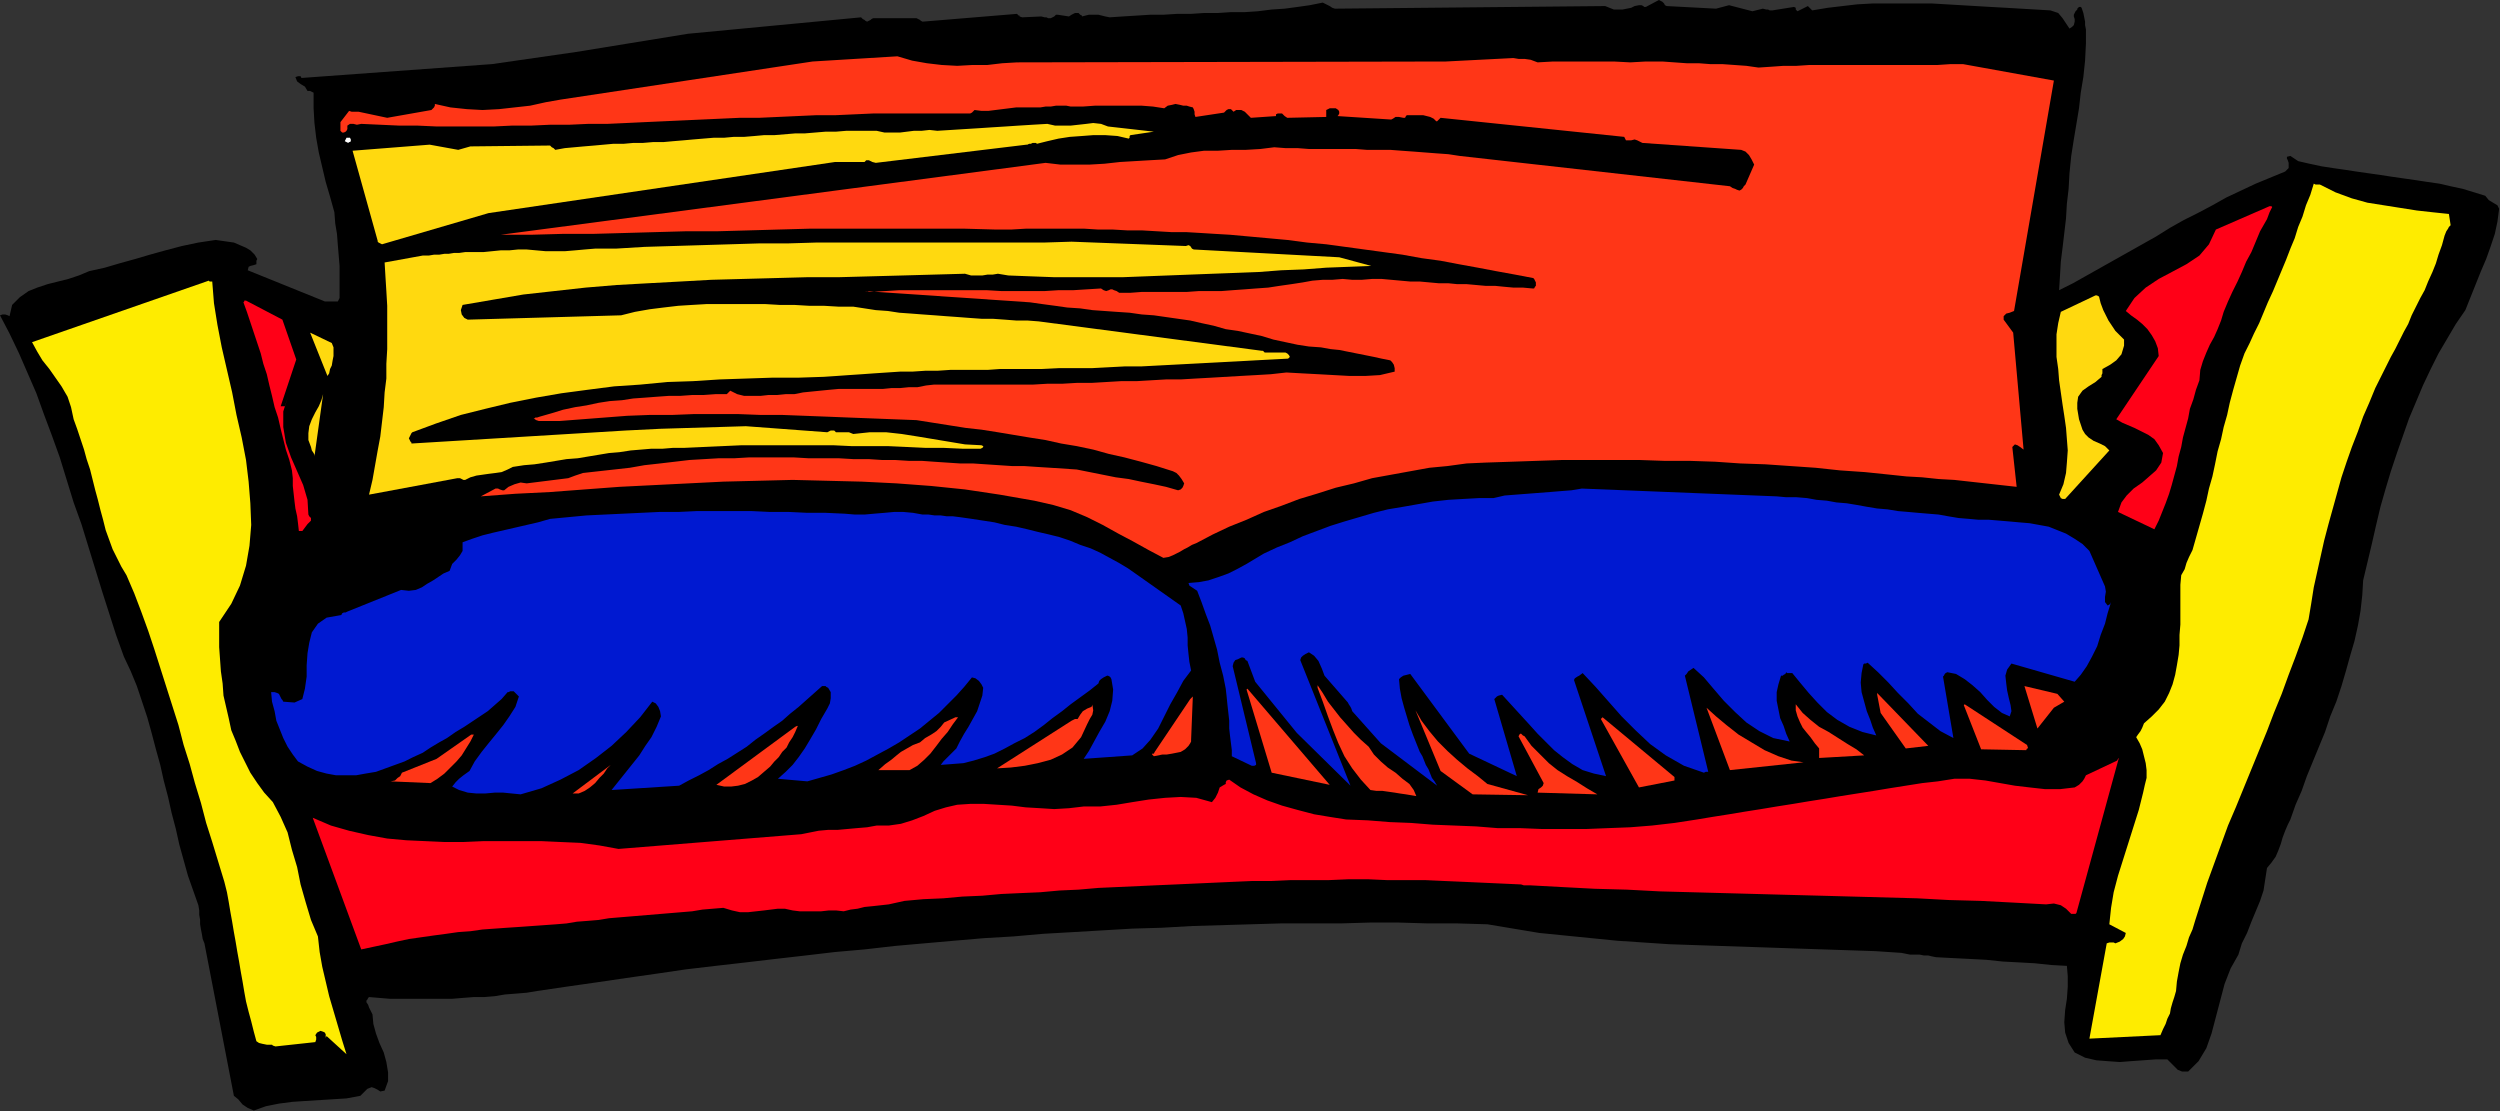 <?xml version="1.0" encoding="UTF-8" standalone="no"?>
<svg
   xmlns:dc="http://purl.org/dc/elements/1.1/"
   xmlns:cc="http://creativecommons.org/ns#"
   xmlns:rdf="http://www.w3.org/1999/02/22-rdf-syntax-ns#"
   xmlns:svg="http://www.w3.org/2000/svg"
   xmlns="http://www.w3.org/2000/svg"
   xmlns:sodipodi="http://sodipodi.sourceforge.net/DTD/sodipodi-0.dtd"
   xmlns:inkscape="http://www.inkscape.org/namespaces/inkscape"
   version="1.0"
   width="73.304mm"
   height="32.588mm"
   id="svg67"
   sodipodi:docname="AD000082.WMF">
  <rect width="100%" height="100%" fill="#333333" stroke="none"/>
  <sodipodi:namedview
     pagecolor="#ffffff"
     bordercolor="#666666"
     borderopacity="1"
     objecttolerance="10"
     gridtolerance="10"
     guidetolerance="10"
     inkscape:pageopacity="0"
     inkscape:pageshadow="2"
     inkscape:window-width="640"
     inkscape:window-height="480"
     id="namedview69" />
  <defs
     id="defs3">
    <pattern
       id="WMFhbasepattern"
       patternUnits="userSpaceOnUse"
       width="6"
       height="6"
       x="0"
       y="0" />
  </defs>
  <path
     style="fill:#000000;fill-rule:evenodd;fill-opacity:1;stroke:none;"
     d="  M 230.4,0.768   L 230.304,0.864   L 230.208,0.96   L 230.208,1.056   L 230.016,1.248   L 229.92,1.44   L 229.824,1.632   L 229.824,1.824   L 229.92,2.112   L 229.92,2.4   L 229.824,2.784   L 229.632,2.976   L 229.344,3.168   L 228.96,2.592   L 228.576,2.016   L 228.096,1.44   L 227.232,1.152   L 225.6,1.056   L 223.968,0.96   L 222.336,0.864   L 220.608,0.768   L 218.976,0.672   L 217.344,0.576   L 215.712,0.48   L 214.08,0.384   L 212.448,0.384   L 210.816,0.384   L 209.184,0.384   L 207.552,0.384   L 205.824,0.48   L 204.192,0.672   L 202.56,0.864   L 200.832,1.152   L 200.736,1.056   L 200.64,0.96   L 200.544,0.864   L 200.352,0.672   L 199.2,1.248   L 199.104,1.152   L 199.008,1.056   L 199.008,0.864   L 198.816,0.768   L 196.416,1.152   L 196.128,1.152   L 195.936,1.056   L 195.744,1.056   L 195.36,0.96   L 194.208,1.248   L 191.616,0.576   L 190.176,0.96   L 184.704,0.672   L 184.512,0.576   L 184.416,0.384   L 184.224,0.192   L 183.84,0   L 182.4,0.768   L 182.208,0.768   L 182.112,0.672   L 181.92,0.576   L 181.632,0.576   L 181.152,0.672   L 180.768,0.864   L 180.288,0.96   L 179.808,1.056   L 179.328,1.056   L 178.848,1.056   L 178.368,0.864   L 177.888,0.672   L 147.936,0.96   L 147.648,0.864   L 147.36,0.672   L 146.976,0.48   L 146.592,0.288   L 145.152,0.576   L 143.808,0.768   L 142.368,0.96   L 140.928,1.056   L 139.392,1.248   L 137.952,1.344   L 136.416,1.344   L 134.976,1.44   L 133.44,1.44   L 132,1.536   L 130.464,1.536   L 128.928,1.632   L 127.488,1.632   L 125.952,1.728   L 124.416,1.824   L 122.976,1.92   L 122.496,1.824   L 122.112,1.728   L 121.728,1.632   L 121.44,1.632   L 121.056,1.632   L 120.672,1.632   L 120.288,1.728   L 119.904,1.824   L 119.904,1.728   L 119.712,1.632   L 119.616,1.536   L 119.52,1.44   L 119.136,1.44   L 118.944,1.536   L 118.752,1.632   L 118.464,1.824   L 117.216,1.632   L 117.024,1.632   L 116.832,1.824   L 116.64,1.92   L 116.448,2.016   L 116.16,2.016   L 115.968,1.92   L 115.776,1.92   L 115.392,1.824   L 113.28,1.92   L 112.992,1.824   L 112.992,1.728   L 112.896,1.728   L 112.704,1.536   L 102.24,2.4   L 102.048,2.304   L 101.952,2.208   L 101.76,2.112   L 101.568,2.016   L 96.768,2.016   L 96.576,2.112   L 96.48,2.208   L 96.288,2.304   L 96.096,2.4   L 95.904,2.304   L 95.808,2.208   L 95.616,2.112   L 95.424,1.92   L 76.224,3.744   L 63.84,5.76   L 54.528,7.104   L 33.408,8.64   L 33.312,8.448   L 33.12,8.448   L 33.024,8.448   L 32.736,8.544   L 32.928,9.024   L 33.312,9.312   L 33.792,9.6   L 34.08,10.08   L 34.176,10.08   L 34.368,10.08   L 34.56,10.176   L 34.752,10.272   L 34.752,12   L 34.848,13.632   L 35.04,15.264   L 35.328,16.896   L 35.712,18.528   L 36.096,20.16   L 36.576,21.792   L 37.056,23.52   L 37.152,24.768   L 37.344,25.92   L 37.44,27.168   L 37.536,28.32   L 37.632,29.472   L 37.632,30.624   L 37.632,31.776   L 37.632,33.024   L 37.44,33.408   L 37.056,33.408   L 36.48,33.408   L 36,33.408   L 27.456,29.952   L 27.552,29.568   L 27.744,29.472   L 28.128,29.376   L 28.416,29.28   L 28.416,29.184   L 28.416,29.088   L 28.416,28.896   L 28.512,28.704   L 28.224,28.224   L 27.744,27.744   L 27.264,27.456   L 26.592,27.168   L 25.92,26.88   L 25.248,26.784   L 24.576,26.688   L 23.904,26.592   L 21.984,26.88   L 20.16,27.264   L 18.336,27.744   L 16.608,28.224   L 14.976,28.704   L 13.248,29.184   L 11.616,29.664   L 9.888,30.048   L 8.736,30.528   L 7.584,30.912   L 6.432,31.2   L 5.28,31.488   L 4.128,31.872   L 3.168,32.256   L 2.208,32.928   L 1.344,33.792   L 1.056,35.04   L 0.864,34.944   L 0.576,34.848   L 0.288,34.848   L 0,34.944   L 1.056,36.96   L 2.112,39.168   L 3.072,41.376   L 4.032,43.584   L 4.896,45.984   L 5.76,48.288   L 6.624,50.688   L 7.392,53.184   L 8.16,55.68   L 9.024,58.08   L 9.792,60.576   L 10.56,63.072   L 11.328,65.568   L 12.096,67.968   L 12.864,70.368   L 13.728,72.768   L 14.496,74.4   L 15.168,76.032   L 15.744,77.76   L 16.32,79.488   L 16.8,81.216   L 17.28,83.04   L 17.76,84.768   L 18.144,86.496   L 18.624,88.32   L 19.008,90.048   L 19.488,91.872   L 19.872,93.6   L 20.352,95.328   L 20.832,97.056   L 21.408,98.688   L 21.984,100.32   L 22.08,100.896   L 22.08,101.376   L 22.176,101.952   L 22.176,102.432   L 22.272,103.008   L 22.368,103.488   L 22.464,104.064   L 22.656,104.544   L 25.92,121.44   L 26.4,121.824   L 26.88,122.4   L 27.456,122.784   L 28.128,123.072   L 29.472,122.592   L 30.912,122.304   L 32.352,122.112   L 33.792,122.016   L 35.328,121.92   L 36.864,121.824   L 38.4,121.728   L 39.936,121.44   L 40.128,121.248   L 40.416,120.96   L 40.704,120.672   L 41.184,120.48   L 41.472,120.576   L 41.856,120.768   L 42.144,120.96   L 42.624,120.864   L 43.008,119.808   L 43.008,118.848   L 42.816,117.696   L 42.528,116.64   L 42.048,115.584   L 41.664,114.528   L 41.376,113.472   L 41.28,112.416   L 41.088,112.032   L 40.896,111.648   L 40.8,111.36   L 40.608,111.072   L 40.608,110.88   L 40.704,110.784   L 40.8,110.592   L 40.896,110.496   L 42.048,110.592   L 43.2,110.688   L 44.352,110.688   L 45.504,110.688   L 46.656,110.688   L 47.808,110.688   L 48.96,110.688   L 50.112,110.688   L 51.264,110.592   L 52.512,110.496   L 53.664,110.496   L 54.816,110.4   L 55.968,110.208   L 57.216,110.112   L 58.368,110.016   L 59.52,109.824   L 62.784,109.344   L 66.144,108.864   L 69.408,108.384   L 72.768,107.904   L 76.032,107.424   L 79.296,107.04   L 82.656,106.656   L 85.92,106.272   L 89.28,105.888   L 92.544,105.504   L 95.808,105.216   L 99.168,104.832   L 102.432,104.544   L 105.696,104.256   L 109.056,103.968   L 112.32,103.776   L 115.584,103.488   L 118.944,103.296   L 122.208,103.104   L 125.472,102.912   L 128.736,102.816   L 132.096,102.624   L 135.36,102.528   L 138.624,102.432   L 141.888,102.336   L 145.152,102.336   L 148.512,102.336   L 151.776,102.24   L 155.04,102.24   L 158.304,102.336   L 161.568,102.336   L 164.832,102.432   L 167.712,102.912   L 170.592,103.392   L 173.472,103.68   L 176.352,103.968   L 179.232,104.256   L 182.112,104.448   L 184.992,104.64   L 187.776,104.736   L 190.656,104.832   L 193.536,104.928   L 196.416,105.024   L 199.2,105.12   L 202.08,105.216   L 204.96,105.312   L 207.84,105.408   L 210.72,105.6   L 211.2,105.696   L 211.68,105.792   L 212.256,105.792   L 212.736,105.792   L 213.216,105.888   L 213.696,105.888   L 214.08,105.984   L 214.56,106.08   L 216.384,106.176   L 218.304,106.272   L 220.128,106.368   L 221.952,106.56   L 223.776,106.656   L 225.504,106.752   L 227.328,106.944   L 229.056,107.04   L 229.152,108.192   L 229.152,109.344   L 229.056,110.688   L 228.864,111.936   L 228.768,113.28   L 228.864,114.432   L 229.248,115.584   L 229.92,116.64   L 231.072,117.216   L 232.32,117.504   L 233.568,117.6   L 234.912,117.696   L 236.16,117.6   L 237.504,117.504   L 238.848,117.408   L 240.192,117.408   L 240.576,117.792   L 240.96,118.176   L 241.344,118.56   L 241.824,118.752   L 241.92,118.752   L 242.208,118.752   L 242.4,118.752   L 242.496,118.752   L 243.648,117.6   L 244.512,116.16   L 245.088,114.528   L 245.568,112.704   L 246.048,110.88   L 246.528,109.056   L 247.2,107.328   L 248.064,105.792   L 248.448,104.544   L 249.024,103.392   L 249.504,102.144   L 249.984,100.992   L 250.464,99.84   L 250.848,98.688   L 251.04,97.44   L 251.232,96.192   L 251.712,95.616   L 252.192,94.944   L 252.48,94.272   L 252.768,93.504   L 252.96,92.832   L 253.248,92.064   L 253.536,91.392   L 253.824,90.816   L 254.4,89.184   L 255.072,87.648   L 255.648,86.016   L 256.32,84.384   L 256.992,82.752   L 257.664,81.12   L 258.24,79.392   L 258.912,77.76   L 259.488,76.032   L 259.968,74.4   L 260.448,72.672   L 260.928,71.04   L 261.312,69.312   L 261.6,67.68   L 261.792,65.952   L 261.888,64.32   L 262.368,62.304   L 262.848,60.288   L 263.328,58.176   L 263.808,56.16   L 264.384,54.144   L 264.96,52.224   L 265.632,50.208   L 266.304,48.288   L 266.976,46.368   L 267.744,44.544   L 268.512,42.72   L 269.376,40.896   L 270.24,39.168   L 271.2,37.536   L 272.16,35.904   L 273.216,34.368   L 273.792,32.928   L 274.368,31.488   L 274.944,30.048   L 275.52,28.704   L 276,27.36   L 276.48,25.92   L 276.768,24.576   L 276.96,23.136   L 276.768,22.752   L 276.288,22.464   L 275.808,22.176   L 275.424,21.696   L 274.176,21.312   L 272.928,20.928   L 271.584,20.64   L 270.336,20.352   L 268.992,20.16   L 267.744,19.968   L 266.4,19.776   L 265.056,19.584   L 263.808,19.392   L 262.464,19.2   L 261.12,19.008   L 259.872,18.816   L 258.528,18.624   L 257.28,18.432   L 255.936,18.144   L 254.688,17.856   L 254.4,17.664   L 254.112,17.472   L 253.824,17.28   L 253.44,17.376   L 253.44,17.568   L 253.536,17.76   L 253.632,18.048   L 253.632,18.336   L 253.632,18.528   L 253.632,18.624   L 253.44,18.816   L 253.248,19.008   L 251.616,19.68   L 249.984,20.352   L 248.352,21.12   L 246.72,21.888   L 245.184,22.752   L 243.552,23.616   L 242.016,24.384   L 240.48,25.248   L 238.944,26.208   L 237.408,27.072   L 235.872,27.936   L 234.336,28.8   L 232.8,29.664   L 231.264,30.528   L 229.728,31.392   L 228.192,32.16   L 228.288,30.624   L 228.384,28.992   L 228.576,27.456   L 228.768,25.824   L 228.96,24.192   L 229.056,22.56   L 229.248,20.928   L 229.344,19.2   L 229.536,17.28   L 229.824,15.456   L 230.112,13.728   L 230.4,12   L 230.592,10.272   L 230.88,8.544   L 231.072,6.72   L 231.168,4.8   L 231.168,4.224   L 231.168,3.744   L 231.168,3.264   L 231.072,2.784   L 231.072,2.4   L 230.976,1.92   L 230.88,1.44   L 230.688,0.864   L 230.688,0.864   L 230.592,0.768   L 230.4,0.768   L 230.4,0.768  z "
     id="path5" />
  <path
     style="fill:#ff3617;fill-rule:evenodd;fill-opacity:1;stroke:none;"
     d="  M 217.536,7.104   L 216.192,7.104   L 214.752,7.2   L 213.312,7.2   L 211.968,7.2   L 210.528,7.2   L 209.088,7.2   L 207.648,7.2   L 206.208,7.2   L 204.864,7.2   L 203.424,7.2   L 201.984,7.2   L 200.544,7.2   L 199.104,7.296   L 197.664,7.296   L 196.32,7.392   L 194.88,7.488   L 193.536,7.296   L 192.192,7.2   L 190.848,7.104   L 189.504,7.104   L 188.256,7.008   L 186.912,7.008   L 185.568,6.912   L 184.224,6.816   L 182.4,6.816   L 180.672,6.912   L 178.848,6.816   L 177.216,6.816   L 175.488,6.816   L 173.76,6.816   L 172.128,6.816   L 170.4,6.912   L 169.632,6.624   L 168.96,6.528   L 168.288,6.528   L 167.712,6.432   L 160.224,6.816   L 112.704,6.912   L 111.072,7.008   L 109.44,7.2   L 107.808,7.2   L 106.08,7.296   L 104.352,7.2   L 102.72,7.008   L 101.088,6.72   L 99.456,6.24   L 90.048,6.816   L 62.112,11.04   L 60.48,11.328   L 58.752,11.712   L 57.024,11.904   L 55.296,12.096   L 53.472,12.192   L 51.744,12.096   L 49.92,11.904   L 48.192,11.52   L 48.192,11.712   L 48.096,11.904   L 48,12   L 47.808,12.192   L 42.912,13.056   L 39.744,12.384   L 39.456,12.384   L 39.264,12.384   L 38.976,12.384   L 38.688,12.288   L 37.728,13.536   L 37.728,13.824   L 37.728,14.016   L 37.728,14.208   L 37.728,14.496   L 37.824,14.592   L 37.92,14.688   L 38.112,14.688   L 38.304,14.592   L 38.4,14.496   L 38.496,14.304   L 38.496,14.112   L 38.496,13.92   L 38.784,13.728   L 39.168,13.728   L 39.552,13.824   L 40.032,13.728   L 42.144,13.824   L 44.256,13.92   L 46.272,13.92   L 48.384,14.016   L 50.496,14.016   L 52.608,14.016   L 54.72,14.016   L 56.736,13.92   L 58.848,13.92   L 60.96,13.824   L 63.072,13.824   L 65.184,13.728   L 67.296,13.728   L 69.408,13.632   L 71.424,13.536   L 73.536,13.44   L 75.648,13.344   L 77.76,13.248   L 79.872,13.152   L 81.984,13.056   L 84.096,13.056   L 86.208,12.96   L 88.32,12.864   L 90.432,12.768   L 92.544,12.768   L 94.656,12.672   L 96.768,12.576   L 98.88,12.576   L 100.992,12.576   L 103.104,12.576   L 105.216,12.576   L 107.328,12.576   L 107.52,12.576   L 107.712,12.48   L 107.808,12.384   L 108,12.192   L 108.768,12.288   L 109.536,12.288   L 110.304,12.192   L 111.072,12.096   L 111.84,12   L 112.608,11.904   L 113.28,11.904   L 114.048,11.904   L 114.624,11.904   L 115.296,11.904   L 115.872,11.808   L 116.448,11.808   L 117.024,11.712   L 117.6,11.712   L 118.176,11.712   L 118.656,11.808   L 120,11.808   L 121.344,11.712   L 122.688,11.712   L 124.032,11.712   L 125.28,11.712   L 126.528,11.712   L 127.776,11.808   L 129.024,12   L 129.408,11.712   L 129.888,11.616   L 130.272,11.52   L 130.752,11.616   L 131.136,11.712   L 131.52,11.712   L 131.808,11.808   L 132.192,11.904   L 132.288,12.096   L 132.384,12.384   L 132.384,12.672   L 132.48,12.96   L 135.648,12.48   L 135.744,12.384   L 135.84,12.288   L 135.936,12.192   L 136.128,12.096   L 136.416,12.096   L 136.608,12.288   L 136.704,12.384   L 136.992,12.192   L 137.568,12.192   L 137.952,12.384   L 138.24,12.672   L 138.624,13.056   L 141.408,12.864   L 141.408,12.672   L 141.6,12.576   L 141.696,12.576   L 141.984,12.576   L 142.08,12.576   L 142.176,12.672   L 142.368,12.864   L 142.656,13.056   L 146.976,12.96   L 146.976,12.768   L 146.976,12.576   L 146.976,12.384   L 146.976,12.192   L 147.36,12   L 147.744,12   L 148.032,12   L 148.32,12.192   L 148.416,12.384   L 148.416,12.576   L 148.32,12.768   L 148.224,12.864   L 154.176,13.248   L 154.368,13.152   L 154.656,12.96   L 155.04,12.96   L 155.52,13.056   L 155.712,13.056   L 155.808,12.864   L 155.904,12.768   L 156.096,12.768   L 156.48,12.768   L 156.96,12.768   L 157.344,12.768   L 157.728,12.768   L 158.112,12.864   L 158.496,12.96   L 158.88,13.152   L 159.168,13.44   L 159.264,13.44   L 159.36,13.344   L 159.552,13.152   L 159.648,13.056   L 180,15.168   L 180.192,15.552   L 180.48,15.552   L 180.768,15.552   L 181.152,15.456   L 181.44,15.552   L 181.632,15.648   L 181.824,15.744   L 182.016,15.84   L 192.96,16.608   L 193.44,16.8   L 193.824,17.184   L 194.112,17.664   L 194.4,18.24   L 193.44,20.448   L 193.248,20.64   L 193.152,20.832   L 192.96,21.024   L 192.768,21.12   L 192.48,21.024   L 192.288,20.928   L 192,20.832   L 191.712,20.64   L 161.76,17.28   L 160.512,17.088   L 159.168,16.992   L 157.92,16.896   L 156.672,16.8   L 155.328,16.704   L 154.08,16.608   L 152.832,16.608   L 151.488,16.608   L 150.24,16.512   L 148.992,16.512   L 147.648,16.512   L 146.4,16.512   L 145.056,16.512   L 143.808,16.416   L 142.464,16.416   L 141.216,16.32   L 139.68,16.512   L 138.048,16.608   L 136.512,16.608   L 134.976,16.704   L 133.44,16.704   L 132,16.896   L 130.56,17.184   L 129.12,17.664   L 127.392,17.76   L 125.76,17.856   L 124.128,17.952   L 122.4,18.144   L 120.768,18.24   L 119.136,18.24   L 117.504,18.24   L 115.872,18.048   L 55.488,26.016   L 58.848,26.016   L 62.304,25.92   L 65.664,25.92   L 69.12,25.824   L 72.48,25.728   L 75.936,25.632   L 79.392,25.632   L 82.848,25.536   L 86.208,25.44   L 89.664,25.344   L 93.12,25.344   L 96.576,25.344   L 100.032,25.344   L 103.488,25.344   L 106.944,25.344   L 110.4,25.44   L 112.032,25.44   L 113.664,25.344   L 115.296,25.344   L 116.928,25.344   L 118.56,25.344   L 120.192,25.344   L 121.728,25.44   L 123.36,25.44   L 124.992,25.536   L 126.624,25.536   L 128.256,25.632   L 129.888,25.728   L 131.52,25.728   L 133.152,25.824   L 134.688,25.92   L 136.32,26.016   L 138.432,26.208   L 140.544,26.4   L 142.656,26.592   L 144.864,26.88   L 146.976,27.072   L 149.088,27.36   L 151.2,27.648   L 153.312,27.936   L 155.424,28.224   L 157.536,28.608   L 159.648,28.896   L 161.664,29.28   L 163.776,29.664   L 165.792,30.048   L 167.904,30.432   L 169.92,30.816   L 170.016,30.912   L 170.112,31.104   L 170.208,31.296   L 170.208,31.584   L 170.208,31.68   L 170.112,31.776   L 170.016,31.968   L 169.824,31.968   L 168.768,31.872   L 167.712,31.872   L 166.656,31.776   L 165.696,31.68   L 164.64,31.68   L 163.584,31.584   L 162.528,31.488   L 161.472,31.488   L 160.512,31.392   L 159.456,31.392   L 158.4,31.296   L 157.344,31.2   L 156.288,31.2   L 155.232,31.104   L 154.176,31.008   L 153.12,30.912   L 152.064,30.912   L 150.912,31.008   L 149.856,31.008   L 148.8,30.912   L 147.648,31.008   L 146.592,31.008   L 145.44,31.104   L 144.384,31.296   L 143.136,31.488   L 141.792,31.68   L 140.544,31.872   L 139.2,31.968   L 137.952,32.064   L 136.608,32.16   L 135.36,32.256   L 134.112,32.256   L 132.864,32.256   L 131.52,32.352   L 130.272,32.352   L 129.024,32.352   L 127.776,32.352   L 126.528,32.352   L 125.28,32.448   L 124.032,32.448   L 123.744,32.256   L 123.456,32.16   L 123.264,32.064   L 123.072,32.064   L 122.88,32.16   L 122.592,32.256   L 122.304,32.16   L 122.016,31.968   L 120.48,32.064   L 118.944,32.16   L 117.312,32.16   L 115.776,32.256   L 114.144,32.256   L 112.608,32.256   L 110.976,32.256   L 109.344,32.16   L 107.712,32.16   L 106.176,32.16   L 104.544,32.16   L 102.912,32.16   L 101.28,32.16   L 99.648,32.16   L 98.112,32.256   L 96.48,32.352   L 96.288,32.352   L 96.096,32.256   L 95.904,32.256   L 95.808,32.256   L 114.144,33.504   L 115.488,33.696   L 116.928,33.888   L 118.272,34.08   L 119.712,34.176   L 121.056,34.368   L 122.4,34.464   L 123.744,34.56   L 125.184,34.656   L 126.528,34.848   L 127.872,34.944   L 129.216,35.136   L 130.56,35.328   L 131.904,35.52   L 133.152,35.808   L 134.496,36.096   L 135.84,36.48   L 137.184,36.672   L 138.528,36.96   L 139.872,37.248   L 141.12,37.632   L 142.464,37.92   L 143.808,38.208   L 145.056,38.4   L 146.4,38.496   L 147.456,38.688   L 148.416,38.784   L 149.376,38.976   L 150.336,39.168   L 151.296,39.36   L 152.256,39.552   L 153.12,39.744   L 154.08,39.936   L 154.272,40.128   L 154.464,40.416   L 154.56,40.8   L 154.56,41.184   L 152.928,41.568   L 151.296,41.664   L 149.568,41.664   L 147.84,41.568   L 146.112,41.472   L 144.288,41.376   L 142.56,41.28   L 140.832,41.472   L 139.2,41.568   L 137.472,41.664   L 135.84,41.76   L 134.208,41.856   L 132.48,41.952   L 130.848,42.048   L 129.216,42.048   L 127.584,42.144   L 125.952,42.24   L 124.224,42.24   L 122.592,42.336   L 120.96,42.432   L 119.328,42.432   L 117.696,42.528   L 116.064,42.528   L 114.432,42.624   L 112.992,42.624   L 111.648,42.624   L 110.304,42.624   L 108.96,42.624   L 107.52,42.624   L 106.176,42.624   L 104.832,42.624   L 103.488,42.624   L 102.624,42.72   L 101.664,42.912   L 100.704,42.912   L 99.744,43.008   L 98.784,43.008   L 97.824,43.104   L 96.864,43.104   L 95.904,43.104   L 94.848,43.104   L 93.888,43.104   L 92.928,43.104   L 91.872,43.2   L 90.912,43.296   L 89.952,43.392   L 88.992,43.488   L 88.032,43.68   L 87.072,43.68   L 86.112,43.776   L 85.152,43.776   L 84.288,43.872   L 83.328,43.872   L 82.464,43.872   L 81.696,43.68   L 80.928,43.296   L 80.832,43.392   L 80.832,43.392   L 80.736,43.488   L 80.544,43.68   L 79.296,43.68   L 77.952,43.776   L 76.704,43.776   L 75.36,43.872   L 74.112,43.872   L 72.768,43.968   L 71.52,44.064   L 70.176,44.16   L 68.928,44.352   L 67.584,44.448   L 66.336,44.64   L 64.992,44.928   L 63.744,45.12   L 62.4,45.408   L 61.152,45.792   L 59.808,46.176   L 59.52,46.272   L 59.328,46.272   L 59.232,46.368   L 59.136,46.368   L 59.424,46.56   L 59.712,46.656   L 60,46.656   L 60.384,46.656   L 60.768,46.656   L 61.248,46.656   L 61.632,46.656   L 62.016,46.656   L 64.512,46.464   L 67.008,46.272   L 69.504,46.08   L 72,45.984   L 74.496,45.984   L 76.896,45.888   L 79.392,45.888   L 81.792,45.888   L 84.288,45.984   L 86.688,45.984   L 89.184,46.08   L 91.68,46.176   L 94.08,46.272   L 96.576,46.368   L 99.072,46.464   L 101.568,46.56   L 103.392,46.848   L 105.216,47.136   L 107.04,47.424   L 108.768,47.616   L 110.592,47.904   L 112.32,48.192   L 114.048,48.48   L 115.872,48.768   L 117.6,49.152   L 119.328,49.44   L 121.152,49.824   L 122.88,50.304   L 124.608,50.688   L 126.432,51.168   L 128.16,51.648   L 129.984,52.224   L 130.368,52.416   L 130.656,52.704   L 130.944,53.088   L 131.232,53.568   L 131.136,53.856   L 131.04,54.048   L 130.848,54.24   L 130.56,54.336   L 129.216,53.952   L 127.872,53.664   L 126.432,53.376   L 125.088,53.088   L 123.648,52.896   L 122.208,52.608   L 120.768,52.32   L 119.328,52.032   L 117.888,51.936   L 116.448,51.84   L 114.912,51.744   L 113.472,51.648   L 112.128,51.648   L 110.688,51.552   L 109.248,51.456   L 107.808,51.36   L 106.368,51.36   L 104.928,51.264   L 103.488,51.168   L 102.144,51.072   L 100.704,51.072   L 99.168,50.976   L 97.728,50.976   L 96.288,50.88   L 94.56,50.88   L 92.928,50.784   L 91.296,50.784   L 89.568,50.784   L 87.936,50.688   L 86.304,50.688   L 84.672,50.688   L 83.04,50.688   L 81.408,50.784   L 79.68,50.784   L 78.048,50.88   L 76.416,50.976   L 74.784,51.168   L 73.152,51.36   L 71.424,51.552   L 69.792,51.84   L 68.928,51.936   L 68.064,52.032   L 67.2,52.128   L 66.336,52.224   L 65.472,52.32   L 64.608,52.416   L 63.744,52.704   L 62.976,52.992   L 58.368,53.568   L 57.696,53.472   L 57.024,53.664   L 56.352,53.952   L 55.872,54.336   L 55.68,54.336   L 55.392,54.24   L 55.2,54.144   L 54.912,54.144   L 53.28,55.008   L 57.12,54.72   L 60.96,54.528   L 64.8,54.24   L 68.64,53.952   L 72.48,53.76   L 76.32,53.568   L 80.16,53.376   L 84,53.28   L 87.84,53.184   L 91.68,53.28   L 95.52,53.376   L 99.36,53.568   L 103.2,53.856   L 106.944,54.24   L 110.784,54.816   L 114.624,55.488   L 116.736,55.968   L 118.656,56.544   L 120.48,57.312   L 122.208,58.176   L 123.936,59.136   L 125.568,60   L 127.296,60.96   L 128.928,61.824   L 129.504,61.728   L 129.984,61.536   L 130.368,61.344   L 130.752,61.152   L 131.232,60.864   L 131.616,60.672   L 132.096,60.384   L 132.576,60.192   L 134.4,59.232   L 136.224,58.368   L 138.144,57.6   L 140.064,56.736   L 141.984,56.064   L 144,55.296   L 145.92,54.72   L 148.032,54.048   L 150.048,53.568   L 152.064,52.992   L 154.176,52.608   L 156.288,52.224   L 158.4,51.84   L 160.416,51.648   L 162.528,51.36   L 164.64,51.264   L 167.52,51.168   L 170.304,51.072   L 173.184,50.976   L 175.968,50.976   L 178.848,50.976   L 181.632,50.976   L 184.416,51.072   L 187.2,51.072   L 190.08,51.168   L 192.864,51.36   L 195.648,51.456   L 198.432,51.648   L 201.216,51.84   L 203.904,52.128   L 206.688,52.32   L 209.472,52.608   L 211.296,52.8   L 213.024,52.896   L 214.848,53.088   L 216.576,53.184   L 218.304,53.376   L 220.032,53.568   L 221.76,53.76   L 223.488,53.952   L 223.008,49.536   L 223.296,49.248   L 223.584,49.344   L 223.872,49.536   L 224.256,49.824   L 223.104,36.864   L 222.048,35.424   L 222.048,35.04   L 222.336,34.752   L 222.72,34.656   L 223.2,34.464   L 227.616,8.928   L 217.536,7.104  z "
     id="path7" />
  <path
     style="fill:#ffd90f;fill-rule:evenodd;fill-opacity:1;stroke:none;"
     d="  M 122.784,14.016   L 122.016,13.728   L 121.152,13.632   L 120.384,13.728   L 119.52,13.824   L 118.656,13.92   L 117.792,13.92   L 116.928,13.92   L 116.064,13.728   L 114.432,13.824   L 112.896,13.92   L 111.456,14.016   L 109.92,14.112   L 108.48,14.208   L 106.944,14.304   L 105.408,14.4   L 103.872,14.496   L 103.008,14.4   L 102.144,14.496   L 101.28,14.496   L 100.512,14.592   L 99.744,14.688   L 98.88,14.688   L 98.016,14.688   L 97.152,14.496   L 96,14.496   L 94.848,14.496   L 93.792,14.496   L 92.64,14.592   L 91.488,14.592   L 90.336,14.688   L 89.184,14.784   L 88.128,14.784   L 86.976,14.88   L 85.824,14.976   L 84.672,14.976   L 83.616,15.072   L 82.464,15.168   L 81.312,15.168   L 80.256,15.264   L 79.104,15.264   L 77.952,15.36   L 76.8,15.456   L 75.744,15.552   L 74.592,15.648   L 73.536,15.744   L 72.384,15.744   L 71.232,15.84   L 70.176,15.84   L 69.12,15.936   L 67.968,15.936   L 66.912,16.032   L 65.856,16.128   L 64.704,16.224   L 63.648,16.32   L 62.592,16.416   L 61.536,16.608   L 61.44,16.512   L 61.344,16.416   L 61.152,16.32   L 60.96,16.128   L 52.128,16.224   L 50.784,16.608   L 47.616,16.032   L 39.072,16.704   L 41.856,26.688   L 41.856,26.784   L 41.952,26.88   L 42.144,26.976   L 42.336,27.072   L 54.144,23.616   L 92.544,17.952   L 95.808,17.952   L 96,17.76   L 96.288,17.76   L 96.672,17.952   L 97.056,18.048   L 113.76,16.032   L 113.856,16.032   L 114.048,15.936   L 114.24,15.936   L 114.432,15.84   L 114.528,15.84   L 114.624,15.84   L 114.816,15.84   L 114.912,15.936   L 116.064,15.648   L 117.312,15.36   L 118.56,15.168   L 119.904,15.072   L 121.152,14.976   L 122.496,14.976   L 123.84,15.072   L 125.088,15.36   L 125.088,15.36   L 125.184,15.264   L 125.184,15.072   L 125.28,14.976   L 127.872,14.592   L 122.784,14.016  z "
     id="path9" />
  <path
     style="fill:#feec00;fill-rule:evenodd;fill-opacity:1;stroke:none;"
     d="  M 257.088,20.448   L 256.992,20.448   L 256.8,20.448   L 256.608,20.448   L 256.416,20.352   L 256.032,21.6   L 255.552,22.752   L 255.168,24   L 254.688,25.152   L 254.304,26.4   L 253.824,27.552   L 253.344,28.8   L 252.864,29.952   L 252.384,31.104   L 251.904,32.256   L 251.328,33.504   L 250.848,34.656   L 250.368,35.808   L 249.792,36.96   L 249.312,38.016   L 248.736,39.168   L 248.256,40.512   L 247.872,41.856   L 247.488,43.2   L 247.104,44.64   L 246.816,45.984   L 246.432,47.328   L 246.144,48.672   L 245.76,50.016   L 245.472,51.456   L 245.184,52.8   L 244.8,54.144   L 244.512,55.488   L 244.128,56.928   L 243.744,58.272   L 243.36,59.616   L 242.976,60.96   L 242.592,61.728   L 242.304,62.4   L 242.112,63.072   L 241.728,63.744   L 241.632,64.8   L 241.632,65.856   L 241.632,67.008   L 241.632,68.064   L 241.632,69.216   L 241.536,70.368   L 241.536,71.52   L 241.44,72.576   L 241.248,73.728   L 241.056,74.784   L 240.768,75.84   L 240.384,76.8   L 239.904,77.76   L 239.232,78.624   L 238.464,79.392   L 237.6,80.16   L 237.408,80.64   L 237.216,81.024   L 236.928,81.408   L 236.736,81.696   L 237.12,82.368   L 237.408,83.04   L 237.6,83.808   L 237.792,84.576   L 237.888,85.344   L 237.888,86.208   L 237.696,86.976   L 237.504,87.84   L 237.024,89.76   L 236.448,91.584   L 235.872,93.408   L 235.296,95.232   L 234.72,97.056   L 234.24,98.88   L 233.952,100.608   L 233.76,102.432   L 235.584,103.392   L 235.488,103.776   L 235.296,104.064   L 234.912,104.352   L 234.432,104.544   L 234.24,104.448   L 233.952,104.448   L 233.76,104.448   L 233.472,104.544   L 231.552,115.104   L 239.424,114.72   L 239.712,114.048   L 240,113.472   L 240.192,112.896   L 240.48,112.32   L 240.576,111.744   L 240.768,111.072   L 240.96,110.496   L 241.152,109.824   L 241.248,108.768   L 241.44,107.712   L 241.632,106.752   L 241.92,105.792   L 242.304,104.832   L 242.592,103.872   L 242.976,103.008   L 243.264,102.048   L 243.936,99.936   L 244.608,97.824   L 245.376,95.712   L 246.144,93.6   L 246.912,91.488   L 247.776,89.472   L 248.64,87.36   L 249.504,85.248   L 250.368,83.136   L 251.232,81.024   L 252,79.008   L 252.864,76.896   L 253.632,74.784   L 254.4,72.768   L 255.168,70.656   L 255.84,68.64   L 256.128,66.912   L 256.416,65.088   L 256.8,63.36   L 257.184,61.632   L 257.568,59.904   L 258.048,58.08   L 258.528,56.352   L 259.008,54.624   L 259.488,52.896   L 260.064,51.168   L 260.64,49.536   L 261.312,47.808   L 261.888,46.176   L 262.56,44.64   L 263.232,43.008   L 264,41.472   L 264.48,40.512   L 264.96,39.552   L 265.44,38.688   L 265.92,37.728   L 266.4,36.768   L 266.88,35.904   L 267.264,34.944   L 267.744,33.984   L 268.224,33.024   L 268.704,32.16   L 269.088,31.2   L 269.568,30.144   L 269.952,29.184   L 270.24,28.224   L 270.624,27.168   L 270.912,26.112   L 271.104,25.632   L 271.296,25.344   L 271.392,25.152   L 271.584,24.96   L 271.392,23.712   L 269.568,23.52   L 267.84,23.328   L 266.016,23.04   L 264.192,22.752   L 262.368,22.464   L 260.64,21.984   L 258.816,21.312   L 257.088,20.448  z "
     id="path11" />
  <path
     style="fill:#ff0017;fill-rule:evenodd;fill-opacity:1;stroke:none;"
     d="  M 251.52,22.848   L 245.568,25.44   L 244.8,27.072   L 243.744,28.32   L 242.304,29.28   L 240.864,30.048   L 239.232,30.912   L 237.792,31.872   L 236.544,33.024   L 235.584,34.464   L 236.16,34.944   L 236.832,35.424   L 237.408,35.904   L 237.984,36.48   L 238.464,37.152   L 238.848,37.824   L 239.136,38.592   L 239.232,39.456   L 234.528,46.464   L 235.2,46.848   L 235.872,47.136   L 236.544,47.424   L 237.312,47.808   L 238.08,48.192   L 238.752,48.672   L 239.232,49.344   L 239.712,50.208   L 239.52,51.264   L 238.944,52.128   L 238.176,52.8   L 237.408,53.472   L 236.448,54.144   L 235.68,54.912   L 235.104,55.68   L 234.72,56.736   L 238.752,58.656   L 239.232,57.696   L 239.616,56.736   L 240,55.776   L 240.384,54.72   L 240.672,53.76   L 240.96,52.704   L 241.248,51.648   L 241.44,50.592   L 241.728,49.536   L 241.92,48.48   L 242.208,47.424   L 242.496,46.368   L 242.688,45.312   L 243.072,44.256   L 243.36,43.2   L 243.744,42.144   L 243.84,40.992   L 244.128,40.032   L 244.512,39.072   L 244.896,38.208   L 245.376,37.344   L 245.76,36.48   L 246.144,35.52   L 246.432,34.56   L 246.912,33.408   L 247.392,32.352   L 247.968,31.2   L 248.448,30.144   L 248.928,28.992   L 249.504,27.936   L 249.984,26.784   L 250.464,25.632   L 250.848,24.96   L 251.232,24.288   L 251.52,23.52   L 251.808,22.944   L 251.808,22.944   L 251.712,22.848   L 251.52,22.848   L 251.52,22.848  z "
     id="path13" />
  <path
     style="fill:#ffffff;fill-rule:evenodd;fill-opacity:1;stroke:none;"
     d="  M 38.592,15.264   L 38.496,15.264   L 38.4,15.264   L 38.304,15.456   L 38.208,15.648   L 38.4,15.744   L 38.592,15.84   L 38.688,15.744   L 38.784,15.744   L 38.88,15.648   L 38.88,15.456   L 38.784,15.264   L 38.592,15.264  z "
     id="path15" />
  <path
     style="fill:#ffd90f;fill-rule:evenodd;fill-opacity:1;stroke:none;"
     d="  M 131.424,27.264   L 118.752,26.784   L 115.68,26.88   L 112.512,26.88   L 109.344,26.88   L 106.272,26.88   L 103.104,26.88   L 99.936,26.88   L 96.768,26.88   L 93.6,26.88   L 90.432,26.88   L 87.264,26.976   L 84.096,26.976   L 80.928,27.072   L 77.76,27.168   L 74.592,27.264   L 71.424,27.36   L 68.256,27.552   L 67.104,27.552   L 65.952,27.552   L 64.8,27.648   L 63.744,27.744   L 62.592,27.84   L 61.536,27.84   L 60.48,27.84   L 59.424,27.744   L 58.368,27.648   L 57.408,27.648   L 56.448,27.744   L 55.488,27.744   L 54.528,27.84   L 53.568,27.936   L 52.608,27.936   L 51.552,27.936   L 50.88,28.032   L 50.304,28.032   L 49.728,28.128   L 49.248,28.128   L 48.672,28.224   L 48.096,28.224   L 47.52,28.32   L 46.848,28.32   L 42.624,29.088   L 42.72,30.72   L 42.816,32.256   L 42.912,33.888   L 42.912,35.52   L 42.912,37.056   L 42.912,38.688   L 42.816,40.32   L 42.816,41.952   L 42.624,43.488   L 42.528,45.12   L 42.336,46.752   L 42.144,48.384   L 41.856,49.92   L 41.568,51.552   L 41.28,53.184   L 40.896,54.816   L 50.688,52.992   L 50.976,52.992   L 51.168,53.088   L 51.36,53.184   L 51.552,53.184   L 52.128,52.896   L 52.8,52.704   L 53.472,52.608   L 54.144,52.512   L 54.912,52.416   L 55.584,52.32   L 56.256,52.032   L 56.832,51.744   L 58.08,51.552   L 59.232,51.456   L 60.48,51.264   L 61.632,51.072   L 62.784,50.88   L 64.032,50.784   L 65.184,50.592   L 66.336,50.4   L 67.488,50.208   L 68.64,50.112   L 69.888,49.92   L 71.04,49.824   L 72.192,49.728   L 73.44,49.728   L 74.592,49.632   L 75.84,49.632   L 77.952,49.536   L 80.064,49.44   L 82.176,49.344   L 84.192,49.344   L 86.208,49.344   L 88.32,49.344   L 90.336,49.344   L 92.352,49.344   L 94.368,49.44   L 96.384,49.44   L 98.4,49.44   L 100.512,49.536   L 102.528,49.632   L 104.544,49.632   L 106.656,49.728   L 108.672,49.728   L 108.864,49.632   L 108.96,49.536   L 108.96,49.44   L 108.768,49.344   L 106.944,49.248   L 105.216,48.96   L 103.488,48.672   L 101.76,48.384   L 99.936,48.096   L 98.208,47.904   L 96.384,47.904   L 94.56,48.096   L 94.08,47.904   L 93.6,47.904   L 93.12,47.904   L 92.64,47.904   L 92.448,47.712   L 92.256,47.712   L 92.064,47.712   L 91.68,47.904   L 82.656,47.232   L 73.152,47.52   L 69.312,47.712   L 45.6,49.152   L 45.6,49.056   L 45.504,48.96   L 45.408,48.768   L 45.312,48.576   L 45.408,48.384   L 45.504,48.192   L 45.6,48   L 45.696,47.904   L 48.288,46.944   L 51.072,45.984   L 53.76,45.312   L 56.544,44.64   L 59.424,44.064   L 62.208,43.584   L 65.088,43.2   L 68.064,42.816   L 70.944,42.624   L 73.92,42.336   L 76.8,42.24   L 79.776,42.048   L 82.656,41.952   L 85.536,41.856   L 88.416,41.856   L 91.296,41.76   L 92.736,41.664   L 94.08,41.568   L 95.52,41.472   L 96.864,41.376   L 98.304,41.28   L 99.744,41.184   L 101.088,41.184   L 102.528,41.088   L 103.872,41.088   L 105.312,40.992   L 106.656,40.992   L 108.096,40.992   L 109.44,40.992   L 110.784,40.896   L 112.224,40.896   L 113.568,40.896   L 115.392,40.896   L 117.312,40.8   L 119.136,40.8   L 120.96,40.8   L 122.784,40.704   L 124.608,40.608   L 126.432,40.608   L 128.256,40.512   L 130.08,40.416   L 131.904,40.32   L 133.728,40.224   L 135.552,40.128   L 137.376,40.032   L 139.104,39.936   L 140.928,39.84   L 142.752,39.744   L 142.944,39.552   L 142.848,39.36   L 142.656,39.168   L 142.464,39.072   L 140.256,39.072   L 140.16,39.072   L 140.064,38.976   L 139.968,38.88   L 139.872,38.88   L 115.104,35.616   L 113.856,35.52   L 112.608,35.52   L 111.36,35.424   L 110.016,35.328   L 108.768,35.328   L 107.424,35.232   L 106.176,35.136   L 104.832,35.04   L 103.584,34.944   L 102.24,34.848   L 100.992,34.752   L 99.648,34.656   L 98.4,34.464   L 97.056,34.368   L 95.808,34.176   L 94.56,33.984   L 92.928,33.984   L 91.296,33.888   L 89.664,33.888   L 88.032,33.792   L 86.4,33.792   L 84.768,33.696   L 83.136,33.696   L 81.6,33.696   L 79.968,33.696   L 78.336,33.696   L 76.704,33.792   L 75.168,33.888   L 73.536,34.08   L 72,34.272   L 70.368,34.56   L 68.832,34.944   L 51.84,35.424   L 51.456,35.232   L 51.168,34.848   L 51.072,34.368   L 51.264,33.792   L 54.624,33.216   L 57.984,32.64   L 61.44,32.256   L 64.896,31.872   L 68.352,31.584   L 71.808,31.392   L 75.36,31.2   L 78.816,31.008   L 82.368,30.912   L 85.92,30.816   L 89.472,30.72   L 92.928,30.72   L 96.48,30.624   L 100.032,30.528   L 103.488,30.432   L 106.944,30.336   L 107.616,30.528   L 108.192,30.528   L 108.864,30.528   L 109.44,30.432   L 110.016,30.432   L 110.592,30.336   L 111.168,30.432   L 111.744,30.528   L 114.24,30.624   L 116.832,30.72   L 119.328,30.72   L 121.824,30.72   L 124.416,30.72   L 126.912,30.624   L 129.408,30.528   L 131.904,30.432   L 134.4,30.336   L 136.992,30.24   L 139.488,30.144   L 141.984,29.952   L 144.48,29.856   L 146.976,29.664   L 149.472,29.568   L 151.968,29.472   L 148.416,28.512   L 132.288,27.648   L 132.096,27.552   L 131.904,27.264   L 131.712,27.168   L 131.424,27.264  z "
     id="path17" />
  <path
     style="fill:#ffd90f;fill-rule:evenodd;fill-opacity:1;stroke:none;"
     d="  M 232.224,32.736   L 228.384,34.56   L 228.096,35.808   L 227.904,37.056   L 227.904,38.304   L 227.904,39.552   L 228.096,40.896   L 228.192,42.144   L 228.384,43.488   L 228.576,44.832   L 228.768,46.08   L 228.96,47.424   L 229.056,48.672   L 229.152,49.92   L 229.056,51.264   L 228.96,52.416   L 228.672,53.664   L 228.192,54.816   L 228.288,55.008   L 228.384,55.2   L 228.576,55.296   L 228.864,55.296   L 233.76,49.92   L 233.28,49.44   L 232.704,49.152   L 232.032,48.864   L 231.456,48.48   L 231.072,48.096   L 230.784,47.616   L 230.592,47.04   L 230.4,46.464   L 230.304,45.888   L 230.208,45.312   L 230.208,44.64   L 230.304,43.968   L 230.784,43.296   L 231.456,42.816   L 232.224,42.336   L 232.896,41.76   L 232.896,41.568   L 232.992,41.376   L 232.992,41.184   L 232.992,40.896   L 233.856,40.416   L 234.528,39.936   L 235.104,39.264   L 235.392,38.304   L 235.392,38.112   L 235.392,37.824   L 235.392,37.728   L 235.392,37.632   L 234.912,37.152   L 234.432,36.672   L 234.048,36.096   L 233.664,35.52   L 233.376,34.944   L 233.088,34.368   L 232.8,33.6   L 232.608,32.832   L 232.512,32.832   L 232.416,32.736   L 232.32,32.736   L 232.224,32.736  z "
     id="path19" />
  <path
     style="fill:#feec00;fill-rule:evenodd;fill-opacity:1;stroke:none;"
     d="  M 23.136,31.104   L 3.552,37.92   L 4.128,38.976   L 4.704,39.936   L 5.472,40.896   L 6.144,41.856   L 6.816,42.816   L 7.488,43.968   L 7.872,45.12   L 8.16,46.464   L 8.544,47.52   L 8.928,48.672   L 9.312,49.824   L 9.6,50.88   L 9.984,52.032   L 10.272,53.184   L 10.56,54.336   L 10.848,55.392   L 11.136,56.544   L 11.424,57.6   L 11.712,58.752   L 12.096,59.808   L 12.48,60.864   L 12.96,61.824   L 13.44,62.784   L 14.016,63.744   L 14.88,65.76   L 15.648,67.776   L 16.416,69.888   L 17.088,71.904   L 17.76,74.016   L 18.432,76.128   L 19.104,78.24   L 19.776,80.352   L 20.352,82.56   L 21.024,84.672   L 21.6,86.784   L 22.272,88.992   L 22.848,91.2   L 23.52,93.312   L 24.192,95.52   L 24.864,97.728   L 25.152,98.88   L 25.344,99.936   L 25.536,101.088   L 25.728,102.144   L 25.92,103.296   L 26.112,104.352   L 26.304,105.504   L 26.496,106.56   L 26.688,107.712   L 26.88,108.768   L 27.072,109.92   L 27.264,110.976   L 27.552,112.128   L 27.84,113.184   L 28.128,114.336   L 28.416,115.392   L 28.704,115.584   L 29.088,115.68   L 29.568,115.776   L 29.952,115.776   L 30.144,115.776   L 30.24,115.872   L 30.24,115.872   L 30.528,115.968   L 34.944,115.488   L 35.04,115.2   L 35.04,114.912   L 34.944,114.72   L 35.136,114.432   L 35.328,114.336   L 35.52,114.24   L 35.808,114.336   L 36,114.432   L 36.096,114.624   L 36.096,114.912   L 36.096,115.008   L 36.192,114.816   L 38.4,116.832   L 37.92,115.296   L 37.44,113.664   L 36.96,112.032   L 36.48,110.4   L 36.096,108.768   L 35.712,107.136   L 35.424,105.504   L 35.232,103.776   L 34.464,101.952   L 33.888,100.032   L 33.312,98.016   L 32.928,96.096   L 32.352,94.176   L 31.872,92.256   L 31.104,90.528   L 30.24,88.896   L 29.28,87.84   L 28.512,86.784   L 27.744,85.632   L 27.168,84.48   L 26.592,83.328   L 26.112,82.08   L 25.632,80.928   L 25.344,79.584   L 25.056,78.336   L 24.768,77.088   L 24.672,75.744   L 24.48,74.4   L 24.384,73.056   L 24.288,71.712   L 24.288,70.368   L 24.288,68.928   L 25.632,66.912   L 26.592,64.896   L 27.264,62.688   L 27.648,60.48   L 27.84,58.176   L 27.744,55.776   L 27.552,53.376   L 27.264,50.976   L 26.784,48.48   L 26.208,45.984   L 25.728,43.488   L 25.152,40.992   L 24.576,38.496   L 24.096,36   L 23.712,33.6   L 23.52,31.2   L 23.424,31.2   L 23.328,31.2   L 23.232,31.2   L 23.136,31.104  z "
     id="path21" />
  <path
     style="fill:#ff0017;fill-rule:evenodd;fill-opacity:1;stroke:none;"
     d="  M 27.072,33.312   L 27.072,33.312   L 27.072,33.408   L 26.976,33.504   L 26.976,33.504   L 27.36,34.56   L 27.744,35.712   L 28.128,36.864   L 28.512,38.016   L 28.896,39.168   L 29.184,40.32   L 29.568,41.472   L 29.856,42.72   L 30.144,43.872   L 30.432,45.12   L 30.816,46.272   L 31.104,47.52   L 31.392,48.672   L 31.68,49.824   L 32.064,50.976   L 32.352,52.128   L 32.448,52.992   L 32.448,53.856   L 32.544,54.72   L 32.64,55.584   L 32.736,56.352   L 32.928,57.216   L 33.024,57.984   L 33.12,58.848   L 33.504,58.848   L 33.792,58.464   L 34.08,58.08   L 34.464,57.696   L 34.464,57.6   L 34.464,57.408   L 34.272,57.216   L 34.176,57.024   L 34.08,55.392   L 33.6,53.76   L 32.928,52.224   L 32.256,50.688   L 31.68,49.056   L 31.392,47.328   L 31.392,45.6   L 31.968,43.776   L 31.584,45.024   L 31.488,45.024   L 31.392,45.024   L 31.2,45.024   L 31.104,45.024   L 32.832,39.84   L 31.296,35.424   L 27.264,33.312   L 27.264,33.312   L 27.168,33.312   L 27.072,33.312   L 27.072,33.312  z "
     id="path23" />
  <path
     style="fill:#ffd90f;fill-rule:evenodd;fill-opacity:1;stroke:none;"
     d="  M 34.368,36.864   L 36.288,41.664   L 36.48,41.376   L 36.576,40.896   L 36.768,40.512   L 36.864,39.936   L 36.96,39.456   L 36.96,38.976   L 36.96,38.496   L 36.768,38.016   L 34.368,36.864  z "
     id="path25" />
  <path
     style="fill:#ffd90f;fill-rule:evenodd;fill-opacity:1;stroke:none;"
     d="  M 35.808,43.68   L 35.616,44.352   L 35.328,45.024   L 34.944,45.696   L 34.56,46.464   L 34.272,47.232   L 34.176,48   L 34.176,48.768   L 34.464,49.536   L 34.56,49.92   L 34.752,50.208   L 34.848,50.4   L 34.848,50.592   L 35.808,43.68  z "
     id="path27" />
  <path
     style="fill:#0019d1;fill-rule:evenodd;fill-opacity:1;stroke:none;"
     d="  M 196.896,55.008   L 175.296,54.144   L 174.144,54.336   L 172.896,54.432   L 171.744,54.528   L 170.496,54.624   L 169.248,54.72   L 168,54.816   L 166.752,54.912   L 165.504,55.2   L 163.872,55.2   L 162.144,55.296   L 160.512,55.392   L 158.784,55.584   L 157.152,55.872   L 155.52,56.16   L 153.792,56.448   L 152.256,56.832   L 150.624,57.312   L 148.992,57.792   L 147.456,58.272   L 145.92,58.848   L 144.384,59.424   L 142.944,60.096   L 141.504,60.672   L 140.064,61.344   L 139.104,61.92   L 138.144,62.496   L 137.088,63.072   L 136.128,63.552   L 135.072,63.936   L 133.92,64.32   L 132.864,64.512   L 131.712,64.608   L 131.808,64.896   L 132.096,65.088   L 132.384,65.28   L 132.672,65.472   L 133.152,66.72   L 133.632,68.064   L 134.112,69.312   L 134.496,70.656   L 134.88,72   L 135.168,73.44   L 135.552,74.88   L 135.84,76.32   L 135.936,77.184   L 136.032,78.144   L 136.128,79.008   L 136.224,79.872   L 136.224,80.736   L 136.32,81.6   L 136.416,82.368   L 136.512,83.136   L 136.512,83.424   L 136.512,83.616   L 136.512,83.712   L 136.512,83.808   L 138.72,84.864   L 138.912,84.864   L 139.008,84.864   L 139.2,84.768   L 139.2,84.576   L 136.608,73.824   L 136.704,73.44   L 136.896,73.152   L 137.184,73.056   L 137.568,72.864   L 137.76,72.864   L 137.952,72.96   L 138.048,73.152   L 138.24,73.248   L 139.104,75.552   L 143.712,81.216   L 149.664,87.072   L 144.096,73.152   L 144.192,72.864   L 144.384,72.672   L 144.672,72.48   L 145.056,72.288   L 145.632,72.672   L 146.112,73.248   L 146.496,74.112   L 146.784,74.88   L 149.376,77.856   L 149.472,78.048   L 149.664,78.336   L 149.76,78.528   L 149.856,78.816   L 153.024,82.368   L 159.264,87.072   L 158.976,86.592   L 158.688,86.208   L 158.496,85.728   L 158.304,85.248   L 158.016,84.768   L 157.824,84.288   L 157.632,83.808   L 157.344,83.328   L 156.96,82.368   L 156.576,81.408   L 156.192,80.352   L 155.904,79.392   L 155.616,78.432   L 155.328,77.376   L 155.136,76.32   L 155.04,75.264   L 155.232,75.072   L 155.52,74.88   L 155.904,74.784   L 156.288,74.688   L 162.816,83.52   L 168.096,86.016   L 165.6,77.472   L 165.696,77.376   L 165.888,77.184   L 166.08,77.088   L 166.464,76.992   L 169.536,80.352   L 170.4,81.312   L 171.264,82.176   L 172.224,83.136   L 173.184,83.904   L 174.24,84.672   L 175.392,85.344   L 176.64,85.728   L 177.984,86.016   L 174.432,75.36   L 174.528,75.168   L 174.816,74.976   L 175.008,74.88   L 175.392,74.592   L 176.832,76.128   L 178.272,77.76   L 179.712,79.392   L 181.248,80.928   L 182.88,82.464   L 184.608,83.712   L 186.624,84.864   L 188.832,85.632   L 189.024,85.536   L 189.216,85.536   L 189.312,85.536   L 189.312,85.536   L 186.72,74.88   L 186.912,74.688   L 187.104,74.4   L 187.392,74.208   L 187.68,74.016   L 188.832,75.072   L 189.888,76.32   L 191.04,77.664   L 192.288,78.912   L 193.536,80.064   L 194.976,81.024   L 196.512,81.792   L 198.336,82.176   L 197.952,81.312   L 197.664,80.448   L 197.28,79.584   L 197.088,78.624   L 196.896,77.664   L 196.896,76.704   L 197.088,75.84   L 197.376,74.88   L 197.568,74.88   L 197.664,74.784   L 197.856,74.688   L 197.952,74.496   L 198.048,74.592   L 198.336,74.592   L 198.528,74.592   L 198.624,74.592   L 199.488,75.648   L 200.448,76.8   L 201.408,77.856   L 202.464,78.912   L 203.616,79.776   L 204.96,80.544   L 206.4,81.12   L 207.936,81.504   L 207.552,80.64   L 207.264,79.776   L 206.88,78.816   L 206.592,77.76   L 206.304,76.704   L 206.208,75.648   L 206.304,74.592   L 206.496,73.632   L 206.592,73.536   L 206.688,73.536   L 206.784,73.536   L 206.976,73.44   L 208.128,74.496   L 209.28,75.648   L 210.336,76.8   L 211.488,77.952   L 212.544,79.104   L 213.792,80.064   L 215.04,81.024   L 216.48,81.792   L 215.328,74.976   L 215.424,74.88   L 215.52,74.688   L 215.616,74.592   L 215.808,74.496   L 216.768,74.688   L 217.728,75.264   L 218.592,75.936   L 219.456,76.704   L 220.224,77.568   L 220.992,78.336   L 221.856,79.008   L 222.72,79.392   L 222.912,78.816   L 222.816,78.144   L 222.624,77.376   L 222.432,76.512   L 222.336,75.744   L 222.24,74.88   L 222.432,74.208   L 222.912,73.536   L 229.92,75.552   L 230.592,74.784   L 231.264,73.824   L 231.84,72.768   L 232.416,71.616   L 232.8,70.368   L 233.28,69.12   L 233.568,67.968   L 233.952,66.72   L 233.952,66.72   L 233.856,66.912   L 233.76,67.008   L 233.568,67.104   L 233.28,66.72   L 233.28,66.144   L 233.376,65.568   L 233.28,64.992   L 231.552,61.056   L 230.784,60.288   L 229.92,59.712   L 228.96,59.136   L 228,58.752   L 227.04,58.368   L 225.984,58.176   L 224.928,57.984   L 223.776,57.888   L 222.72,57.792   L 221.568,57.696   L 220.416,57.6   L 219.264,57.6   L 218.208,57.504   L 217.056,57.408   L 215.904,57.216   L 214.848,57.024   L 213.696,56.928   L 212.544,56.832   L 211.488,56.736   L 210.336,56.64   L 209.184,56.448   L 208.032,56.352   L 206.88,56.16   L 205.824,55.968   L 204.672,55.776   L 203.52,55.68   L 202.464,55.488   L 201.312,55.392   L 200.256,55.2   L 199.104,55.104   L 197.952,55.104   L 196.896,55.008  z "
     id="path29" />
  <path
     style="fill:#0019d1;fill-rule:evenodd;fill-opacity:1;stroke:none;"
     d="  M 102.24,57.024   L 101.184,56.832   L 100.128,56.736   L 99.072,56.736   L 98.016,56.832   L 96.864,56.928   L 95.808,57.024   L 94.752,57.024   L 93.6,56.928   L 91.488,56.832   L 89.472,56.832   L 87.456,56.736   L 85.344,56.736   L 83.328,56.64   L 81.216,56.64   L 79.2,56.64   L 77.184,56.64   L 75.168,56.736   L 73.056,56.736   L 71.04,56.832   L 69.024,56.928   L 67.008,57.024   L 64.992,57.12   L 62.976,57.312   L 60.96,57.504   L 59.616,57.888   L 58.368,58.176   L 57.12,58.464   L 55.872,58.752   L 54.624,59.04   L 53.472,59.328   L 52.32,59.712   L 51.264,60.096   L 51.264,60.288   L 51.264,60.576   L 51.264,60.768   L 51.264,61.056   L 50.976,61.536   L 50.592,62.016   L 50.112,62.496   L 49.824,63.264   L 49.152,63.552   L 48.576,63.936   L 48,64.32   L 47.328,64.704   L 46.752,65.088   L 46.08,65.376   L 45.312,65.472   L 44.448,65.376   L 38.496,67.776   L 38.304,67.872   L 38.112,67.872   L 37.92,67.968   L 37.824,68.16   L 36.192,68.448   L 35.232,69.12   L 34.56,70.08   L 34.272,71.232   L 34.08,72.384   L 33.984,73.728   L 33.984,74.976   L 33.792,76.32   L 33.504,77.472   L 32.64,77.856   L 31.392,77.76   L 31.296,77.568   L 31.2,77.472   L 31.104,77.28   L 31.008,77.088   L 30.912,76.896   L 30.72,76.8   L 30.432,76.704   L 30.048,76.704   L 30.144,77.76   L 30.432,78.816   L 30.624,79.872   L 31.008,80.832   L 31.392,81.792   L 31.872,82.752   L 32.448,83.616   L 33.024,84.384   L 34.08,84.96   L 35.136,85.44   L 36.192,85.728   L 37.248,85.92   L 38.4,85.92   L 39.456,85.92   L 40.512,85.728   L 41.664,85.536   L 42.72,85.152   L 43.776,84.768   L 44.832,84.384   L 45.792,83.904   L 46.848,83.424   L 47.712,82.848   L 48.672,82.272   L 49.536,81.792   L 50.496,81.12   L 51.456,80.544   L 52.32,79.968   L 53.184,79.392   L 54.048,78.816   L 54.816,78.144   L 55.584,77.472   L 56.256,76.704   L 56.352,76.704   L 56.544,76.608   L 56.736,76.608   L 56.928,76.608   L 57.024,76.704   L 57.12,76.8   L 57.312,76.992   L 57.504,77.184   L 57.12,78.336   L 56.448,79.392   L 55.776,80.352   L 55.008,81.312   L 54.144,82.368   L 53.376,83.328   L 52.608,84.384   L 52.032,85.44   L 51.36,85.92   L 50.88,86.304   L 50.496,86.688   L 50.112,87.168   L 50.88,87.552   L 51.84,87.84   L 52.8,87.936   L 53.76,87.936   L 54.816,87.84   L 55.776,87.84   L 56.736,87.936   L 57.696,88.032   L 60,87.36   L 62.112,86.4   L 64.128,85.344   L 66.048,84   L 67.776,82.656   L 69.408,81.12   L 70.944,79.488   L 72.288,77.76   L 72.672,77.952   L 72.96,78.336   L 73.152,78.816   L 73.248,79.392   L 72.768,80.544   L 72.192,81.696   L 71.52,82.656   L 70.848,83.712   L 70.08,84.672   L 69.312,85.632   L 68.544,86.592   L 67.776,87.552   L 75.264,87.072   L 76.32,86.496   L 77.472,85.92   L 78.528,85.344   L 79.584,84.672   L 80.64,84.096   L 81.696,83.424   L 82.752,82.752   L 83.712,81.984   L 84.672,81.312   L 85.728,80.544   L 86.688,79.872   L 87.552,79.104   L 88.512,78.336   L 89.376,77.568   L 90.24,76.8   L 91.104,76.032   L 91.296,76.032   L 91.488,76.032   L 91.584,76.128   L 91.776,76.224   L 92.064,76.704   L 92.064,77.376   L 91.968,77.952   L 91.68,78.528   L 91.008,79.68   L 90.432,80.832   L 89.76,81.984   L 89.184,82.944   L 88.512,83.904   L 87.84,84.768   L 87.072,85.536   L 86.208,86.304   L 89.472,86.592   L 90.816,86.208   L 92.16,85.824   L 93.504,85.344   L 94.752,84.864   L 96,84.288   L 97.248,83.616   L 98.496,82.944   L 99.648,82.272   L 100.8,81.504   L 101.952,80.736   L 103.008,79.872   L 104.064,79.008   L 105.024,78.048   L 105.984,77.088   L 106.848,76.128   L 107.712,75.072   L 108.096,75.168   L 108.48,75.456   L 108.768,75.84   L 108.96,76.224   L 108.864,77.088   L 108.576,77.952   L 108.288,78.816   L 107.808,79.68   L 107.328,80.544   L 106.848,81.312   L 106.368,82.176   L 105.984,82.944   L 105.504,83.424   L 105.024,83.904   L 104.544,84.384   L 104.256,84.768   L 105.504,84.672   L 106.752,84.576   L 107.904,84.288   L 109.152,83.904   L 110.208,83.52   L 111.36,82.944   L 112.416,82.368   L 113.568,81.792   L 114.624,81.12   L 115.68,80.352   L 116.64,79.584   L 117.696,78.816   L 118.656,78.048   L 119.712,77.28   L 120.768,76.512   L 121.728,75.744   L 121.824,75.456   L 122.016,75.264   L 122.304,75.072   L 122.688,74.88   L 122.784,74.88   L 122.976,74.976   L 123.072,75.072   L 123.168,75.264   L 123.36,76.416   L 123.264,77.664   L 122.976,78.816   L 122.496,79.968   L 121.824,81.12   L 121.248,82.176   L 120.672,83.232   L 120.096,84.096   L 125.472,83.712   L 126.624,82.944   L 127.488,81.984   L 128.352,80.736   L 129.024,79.392   L 129.696,78.048   L 130.464,76.704   L 131.136,75.456   L 132,74.304   L 131.808,73.344   L 131.712,72.48   L 131.616,71.52   L 131.616,70.656   L 131.52,69.696   L 131.328,68.832   L 131.136,67.968   L 130.848,67.104   L 125.952,63.648   L 124.992,62.976   L 124.032,62.4   L 122.976,61.824   L 121.92,61.248   L 120.864,60.768   L 119.712,60.384   L 118.56,59.904   L 117.408,59.52   L 116.256,59.232   L 115.008,58.944   L 113.856,58.656   L 112.608,58.368   L 111.36,58.176   L 110.208,57.888   L 108.96,57.696   L 107.712,57.504   L 107.04,57.408   L 106.368,57.312   L 105.6,57.216   L 104.928,57.216   L 104.256,57.12   L 103.584,57.12   L 102.912,57.024   L 102.24,57.024  z "
     id="path31" />
  <path
     style="fill:#ff3617;fill-rule:evenodd;fill-opacity:1;stroke:none;"
     d="  M 224.352,76.032   L 225.792,80.736   L 227.616,78.432   L 228.768,77.76   L 228,76.896   L 224.352,76.032  z "
     id="path33" />
  <path
     style="fill:#ff3617;fill-rule:evenodd;fill-opacity:1;stroke:none;"
     d="  M 208.032,76.8   L 208.032,76.8   L 208.032,76.896   L 208.032,76.992   L 208.032,76.992   L 208.416,79.008   L 211.2,82.944   L 213.696,82.656   L 208.032,76.8  z "
     id="path35" />
  <path
     style="fill:#ff3617;fill-rule:evenodd;fill-opacity:1;stroke:none;"
     d="  M 217.632,78.144   L 219.552,83.04   L 224.544,83.136   L 224.64,82.944   L 224.736,82.944   L 224.736,82.848   L 224.64,82.56   L 217.728,78.048   L 217.728,78.048   L 217.728,78.048   L 217.632,78.144   L 217.632,78.144  z "
     id="path37" />
  <path
     style="fill:#ff3617;fill-rule:evenodd;fill-opacity:1;stroke:none;"
     d="  M 199.008,78.048   L 199.008,78.72   L 199.2,79.392   L 199.488,80.064   L 199.776,80.64   L 200.16,81.12   L 200.64,81.696   L 201.12,82.368   L 201.6,82.944   L 201.6,84   L 206.592,83.712   L 205.728,83.04   L 204.768,82.464   L 203.712,81.792   L 202.656,81.12   L 201.6,80.544   L 200.64,79.776   L 199.776,79.008   L 199.008,78.048  z "
     id="path39" />
  <path
     style="fill:#ff3617;fill-rule:evenodd;fill-opacity:1;stroke:none;"
     d="  M 146.016,76.224   L 146.592,77.76   L 147.168,79.392   L 147.744,80.928   L 148.32,82.368   L 148.992,83.808   L 149.856,85.152   L 150.816,86.4   L 151.872,87.552   L 152.544,87.648   L 153.216,87.648   L 153.888,87.744   L 154.56,87.84   L 155.136,87.936   L 155.808,88.032   L 156.384,88.128   L 156.96,88.224   L 156.672,87.552   L 156.192,86.88   L 155.424,86.304   L 154.656,85.632   L 153.792,85.056   L 153.024,84.384   L 152.256,83.616   L 151.68,82.752   L 150.816,81.984   L 150.048,81.216   L 149.28,80.352   L 148.512,79.488   L 147.84,78.624   L 147.168,77.76   L 146.592,76.8   L 146.016,75.936   L 146.016,75.936   L 146.016,76.032   L 146.016,76.224   L 146.016,76.224  z "
     id="path41" />
  <path
     style="fill:#ff3617;fill-rule:evenodd;fill-opacity:1;stroke:none;"
     d="  M 189.12,78.432   L 191.712,85.344   L 199.872,84.48   L 198.528,84.288   L 197.088,83.808   L 195.552,83.136   L 194.112,82.272   L 192.672,81.408   L 191.328,80.352   L 190.176,79.392   L 189.12,78.432  z "
     id="path43" />
  <path
     style="fill:#ff3617;fill-rule:evenodd;fill-opacity:1;stroke:none;"
     d="  M 138.144,76.416   L 140.928,85.632   L 147.36,86.976   L 138.24,76.32   L 138.24,76.32   L 138.24,76.32   L 138.144,76.416   L 138.144,76.416  z "
     id="path45" />
  <path
     style="fill:#ff3617;fill-rule:evenodd;fill-opacity:1;stroke:none;"
     d="  M 131.904,77.472   L 127.968,83.328   L 127.872,83.52   L 127.68,83.52   L 127.68,83.616   L 127.872,83.808   L 128.352,83.712   L 128.832,83.616   L 129.312,83.616   L 129.888,83.52   L 130.368,83.424   L 130.848,83.328   L 131.328,83.04   L 131.712,82.656   L 131.904,82.368   L 132,82.176   L 132,82.08   L 132,81.984   L 132.192,77.184   L 132.192,77.184   L 132.096,77.28   L 131.904,77.472   L 131.904,77.472  z "
     id="path47" />
  <path
     style="fill:#ff3617;fill-rule:evenodd;fill-opacity:1;stroke:none;"
     d="  M 177.408,79.68   L 181.632,87.264   L 185.568,86.496   L 185.568,86.4   L 185.568,86.304   L 185.568,86.208   L 185.568,86.112   L 177.6,79.488   L 177.6,79.488   L 177.504,79.584   L 177.408,79.68   L 177.408,79.68  z "
     id="path49" />
  <path
     style="fill:#ff3617;fill-rule:evenodd;fill-opacity:1;stroke:none;"
     d="  M 156.864,78.72   L 159.648,85.44   L 163.2,88.032   L 169.344,88.128   L 164.832,86.88   L 163.776,86.016   L 162.624,85.152   L 161.472,84.192   L 160.416,83.232   L 159.36,82.176   L 158.4,81.024   L 157.536,79.872   L 156.864,78.72  z "
     id="path51" />
  <path
     style="fill:#ff3617;fill-rule:evenodd;fill-opacity:1;stroke:none;"
     d="  M 120.96,78.336   L 120.48,78.528   L 120,78.816   L 119.712,79.2   L 119.424,79.68   L 119.232,79.68   L 119.136,79.68   L 118.944,79.776   L 118.752,79.872   L 110.496,85.152   L 112.032,85.056   L 113.568,84.864   L 115.008,84.576   L 116.448,84.192   L 117.696,83.616   L 118.848,82.848   L 119.808,81.696   L 120.48,80.256   L 120.768,79.68   L 121.056,79.2   L 121.152,78.72   L 121.056,78.048   L 121.056,78.048   L 121.056,78.144   L 120.96,78.336   L 120.96,78.336  z "
     id="path53" />
  <path
     style="fill:#ff0017;fill-rule:evenodd;fill-opacity:1;stroke:none;"
     d="  M 234.624,84.288   L 231.168,85.92   L 230.976,86.304   L 230.784,86.592   L 230.4,86.976   L 229.92,87.264   L 228.288,87.456   L 226.656,87.456   L 224.928,87.264   L 223.296,87.072   L 221.664,86.784   L 220.032,86.496   L 218.304,86.304   L 216.576,86.304   L 214.752,86.592   L 213.024,86.784   L 211.2,87.072   L 209.376,87.36   L 207.648,87.648   L 205.824,87.936   L 204,88.224   L 202.272,88.512   L 200.448,88.8   L 198.72,89.088   L 196.896,89.376   L 195.168,89.664   L 193.344,89.952   L 191.616,90.24   L 189.792,90.528   L 188.064,90.816   L 185.568,91.2   L 183.072,91.488   L 180.672,91.68   L 178.176,91.776   L 175.776,91.872   L 173.28,91.872   L 170.88,91.872   L 168.48,91.776   L 165.984,91.776   L 163.584,91.584   L 161.184,91.488   L 158.784,91.392   L 156.384,91.2   L 153.984,91.104   L 151.584,90.912   L 149.184,90.816   L 147.36,90.528   L 145.632,90.24   L 143.808,89.76   L 142.08,89.28   L 140.448,88.704   L 138.912,88.032   L 137.472,87.264   L 136.224,86.4   L 135.936,86.496   L 135.84,86.688   L 135.84,86.88   L 135.648,86.976   L 135.168,87.264   L 134.976,87.84   L 134.688,88.416   L 134.304,88.896   L 132.576,88.416   L 130.848,88.32   L 129.12,88.416   L 127.296,88.608   L 125.472,88.896   L 123.744,89.184   L 121.92,89.376   L 120.096,89.376   L 118.464,89.568   L 116.832,89.664   L 115.296,89.568   L 113.664,89.472   L 112.128,89.28   L 110.592,89.184   L 109.056,89.088   L 107.52,89.088   L 106.08,89.184   L 104.832,89.472   L 103.584,89.856   L 102.336,90.432   L 101.088,90.912   L 99.84,91.296   L 98.496,91.488   L 97.152,91.488   L 96.096,91.68   L 94.944,91.776   L 93.888,91.872   L 92.832,91.968   L 91.776,91.968   L 90.72,92.064   L 89.76,92.256   L 88.8,92.448   L 68.544,94.08   L 66.432,93.696   L 64.32,93.408   L 62.112,93.312   L 60,93.216   L 57.792,93.216   L 55.68,93.216   L 53.568,93.216   L 51.36,93.312   L 49.248,93.312   L 47.136,93.216   L 45.024,93.12   L 42.912,92.928   L 40.8,92.544   L 38.688,92.064   L 36.672,91.488   L 34.656,90.624   L 40.032,105.216   L 41.376,104.928   L 42.72,104.64   L 43.968,104.352   L 45.312,104.064   L 46.656,103.872   L 48,103.68   L 49.44,103.488   L 50.784,103.296   L 52.128,103.2   L 53.472,103.008   L 54.816,102.912   L 56.16,102.816   L 57.6,102.72   L 58.944,102.624   L 60.288,102.528   L 61.632,102.432   L 62.784,102.336   L 63.936,102.144   L 65.184,102.048   L 66.336,101.952   L 67.488,101.76   L 68.64,101.664   L 69.792,101.568   L 70.944,101.472   L 72.096,101.376   L 73.248,101.28   L 74.4,101.184   L 75.552,101.088   L 76.704,100.992   L 77.856,100.8   L 79.008,100.704   L 80.16,100.608   L 81.12,100.896   L 81.984,101.088   L 82.944,101.088   L 83.808,100.992   L 84.672,100.896   L 85.44,100.8   L 86.208,100.704   L 86.976,100.704   L 87.84,100.896   L 88.608,100.992   L 89.472,100.992   L 90.24,100.992   L 91.008,100.992   L 91.872,100.896   L 92.64,100.896   L 93.504,100.992   L 94.272,100.8   L 95.04,100.704   L 95.808,100.512   L 96.768,100.416   L 97.632,100.32   L 98.496,100.224   L 99.36,100.032   L 100.224,99.84   L 102.336,99.648   L 104.544,99.552   L 106.656,99.36   L 108.864,99.264   L 110.976,99.072   L 113.088,98.976   L 115.296,98.88   L 117.408,98.688   L 119.52,98.592   L 121.728,98.4   L 123.84,98.304   L 125.952,98.208   L 128.064,98.112   L 130.272,98.016   L 132.384,97.92   L 134.496,97.824   L 136.608,97.728   L 138.816,97.632   L 140.928,97.632   L 143.04,97.536   L 145.152,97.536   L 147.264,97.536   L 149.472,97.44   L 151.584,97.44   L 153.696,97.536   L 155.808,97.536   L 157.92,97.536   L 160.032,97.632   L 162.24,97.728   L 164.352,97.824   L 166.464,97.92   L 168.576,98.016   L 168.864,98.112   L 169.152,98.112   L 169.44,98.112   L 169.536,98.112   L 173.088,98.304   L 176.736,98.496   L 180.288,98.592   L 183.936,98.784   L 187.488,98.88   L 191.04,98.976   L 194.592,99.072   L 198.144,99.168   L 201.792,99.264   L 205.344,99.36   L 208.896,99.456   L 212.448,99.552   L 216,99.744   L 219.552,99.84   L 223.2,100.032   L 226.752,100.224   L 227.616,100.128   L 228.384,100.32   L 228.96,100.704   L 229.536,101.28   L 229.728,101.28   L 229.824,101.28   L 230.016,101.28   L 230.112,101.184   L 234.816,84   L 234.816,84   L 234.72,84.096   L 234.624,84.288   L 234.624,84.288  z "
     id="path55" />
  <path
     style="fill:#ff3617;fill-rule:evenodd;fill-opacity:1;stroke:none;"
     d="  M 168.288,81.6   L 171.072,86.784   L 170.976,87.072   L 170.784,87.264   L 170.496,87.456   L 170.4,87.84   L 177.024,88.032   L 175.872,87.36   L 174.816,86.688   L 173.664,86.016   L 172.608,85.344   L 171.648,84.576   L 170.688,83.616   L 169.728,82.656   L 168.96,81.6   L 168.768,81.504   L 168.672,81.408   L 168.576,81.312   L 168.48,81.312   L 168.48,81.312   L 168.384,81.408   L 168.288,81.6   L 168.288,81.6  z "
     id="path57" />
  <path
     style="fill:#ff3617;fill-rule:evenodd;fill-opacity:1;stroke:none;"
     d="  M 105.888,79.488   L 104.64,80.064   L 104.256,80.544   L 103.776,81.024   L 103.2,81.408   L 102.528,81.792   L 101.952,82.272   L 101.184,82.56   L 100.512,82.944   L 99.84,83.328   L 99.36,83.712   L 98.784,84.192   L 98.112,84.672   L 97.344,85.344   L 100.8,85.344   L 101.664,84.864   L 102.432,84.192   L 103.104,83.52   L 103.776,82.656   L 104.352,81.888   L 105.024,81.12   L 105.6,80.256   L 106.176,79.488   L 106.176,79.488   L 106.08,79.488   L 105.888,79.488   L 105.888,79.488  z "
     id="path59" />
  <path
     style="fill:#ff3617;fill-rule:evenodd;fill-opacity:1;stroke:none;"
     d="  M 88.128,80.544   L 79.392,86.976   L 80.256,87.168   L 81.024,87.168   L 81.792,87.072   L 82.56,86.88   L 83.328,86.496   L 84,86.112   L 84.672,85.536   L 85.344,84.96   L 85.824,84.384   L 86.304,83.904   L 86.688,83.328   L 87.168,82.848   L 87.456,82.272   L 87.84,81.696   L 88.128,81.12   L 88.416,80.448   L 88.416,80.448   L 88.32,80.448   L 88.128,80.544   L 88.128,80.544  z "
     id="path61" />
  <path
     style="fill:#ff3617;fill-rule:evenodd;fill-opacity:1;stroke:none;"
     d="  M 52.224,81.408   L 48.384,84.096   L 44.544,85.632   L 44.352,86.016   L 44.064,86.208   L 43.776,86.496   L 43.296,86.592   L 47.712,86.784   L 48.48,86.304   L 49.248,85.728   L 49.92,85.056   L 50.592,84.384   L 51.168,83.712   L 51.648,82.944   L 52.128,82.176   L 52.512,81.408   L 52.512,81.408   L 52.416,81.408   L 52.32,81.408   L 52.224,81.408  z "
     id="path63" />
  <path
     style="fill:#ff3617;fill-rule:evenodd;fill-opacity:1;stroke:none;"
     d="  M 67.68,84.768   L 63.456,87.936   L 64.128,87.936   L 64.8,87.648   L 65.376,87.264   L 65.952,86.784   L 66.432,86.208   L 66.912,85.728   L 67.296,85.152   L 67.68,84.768  z "
     id="path65" />
</svg>
